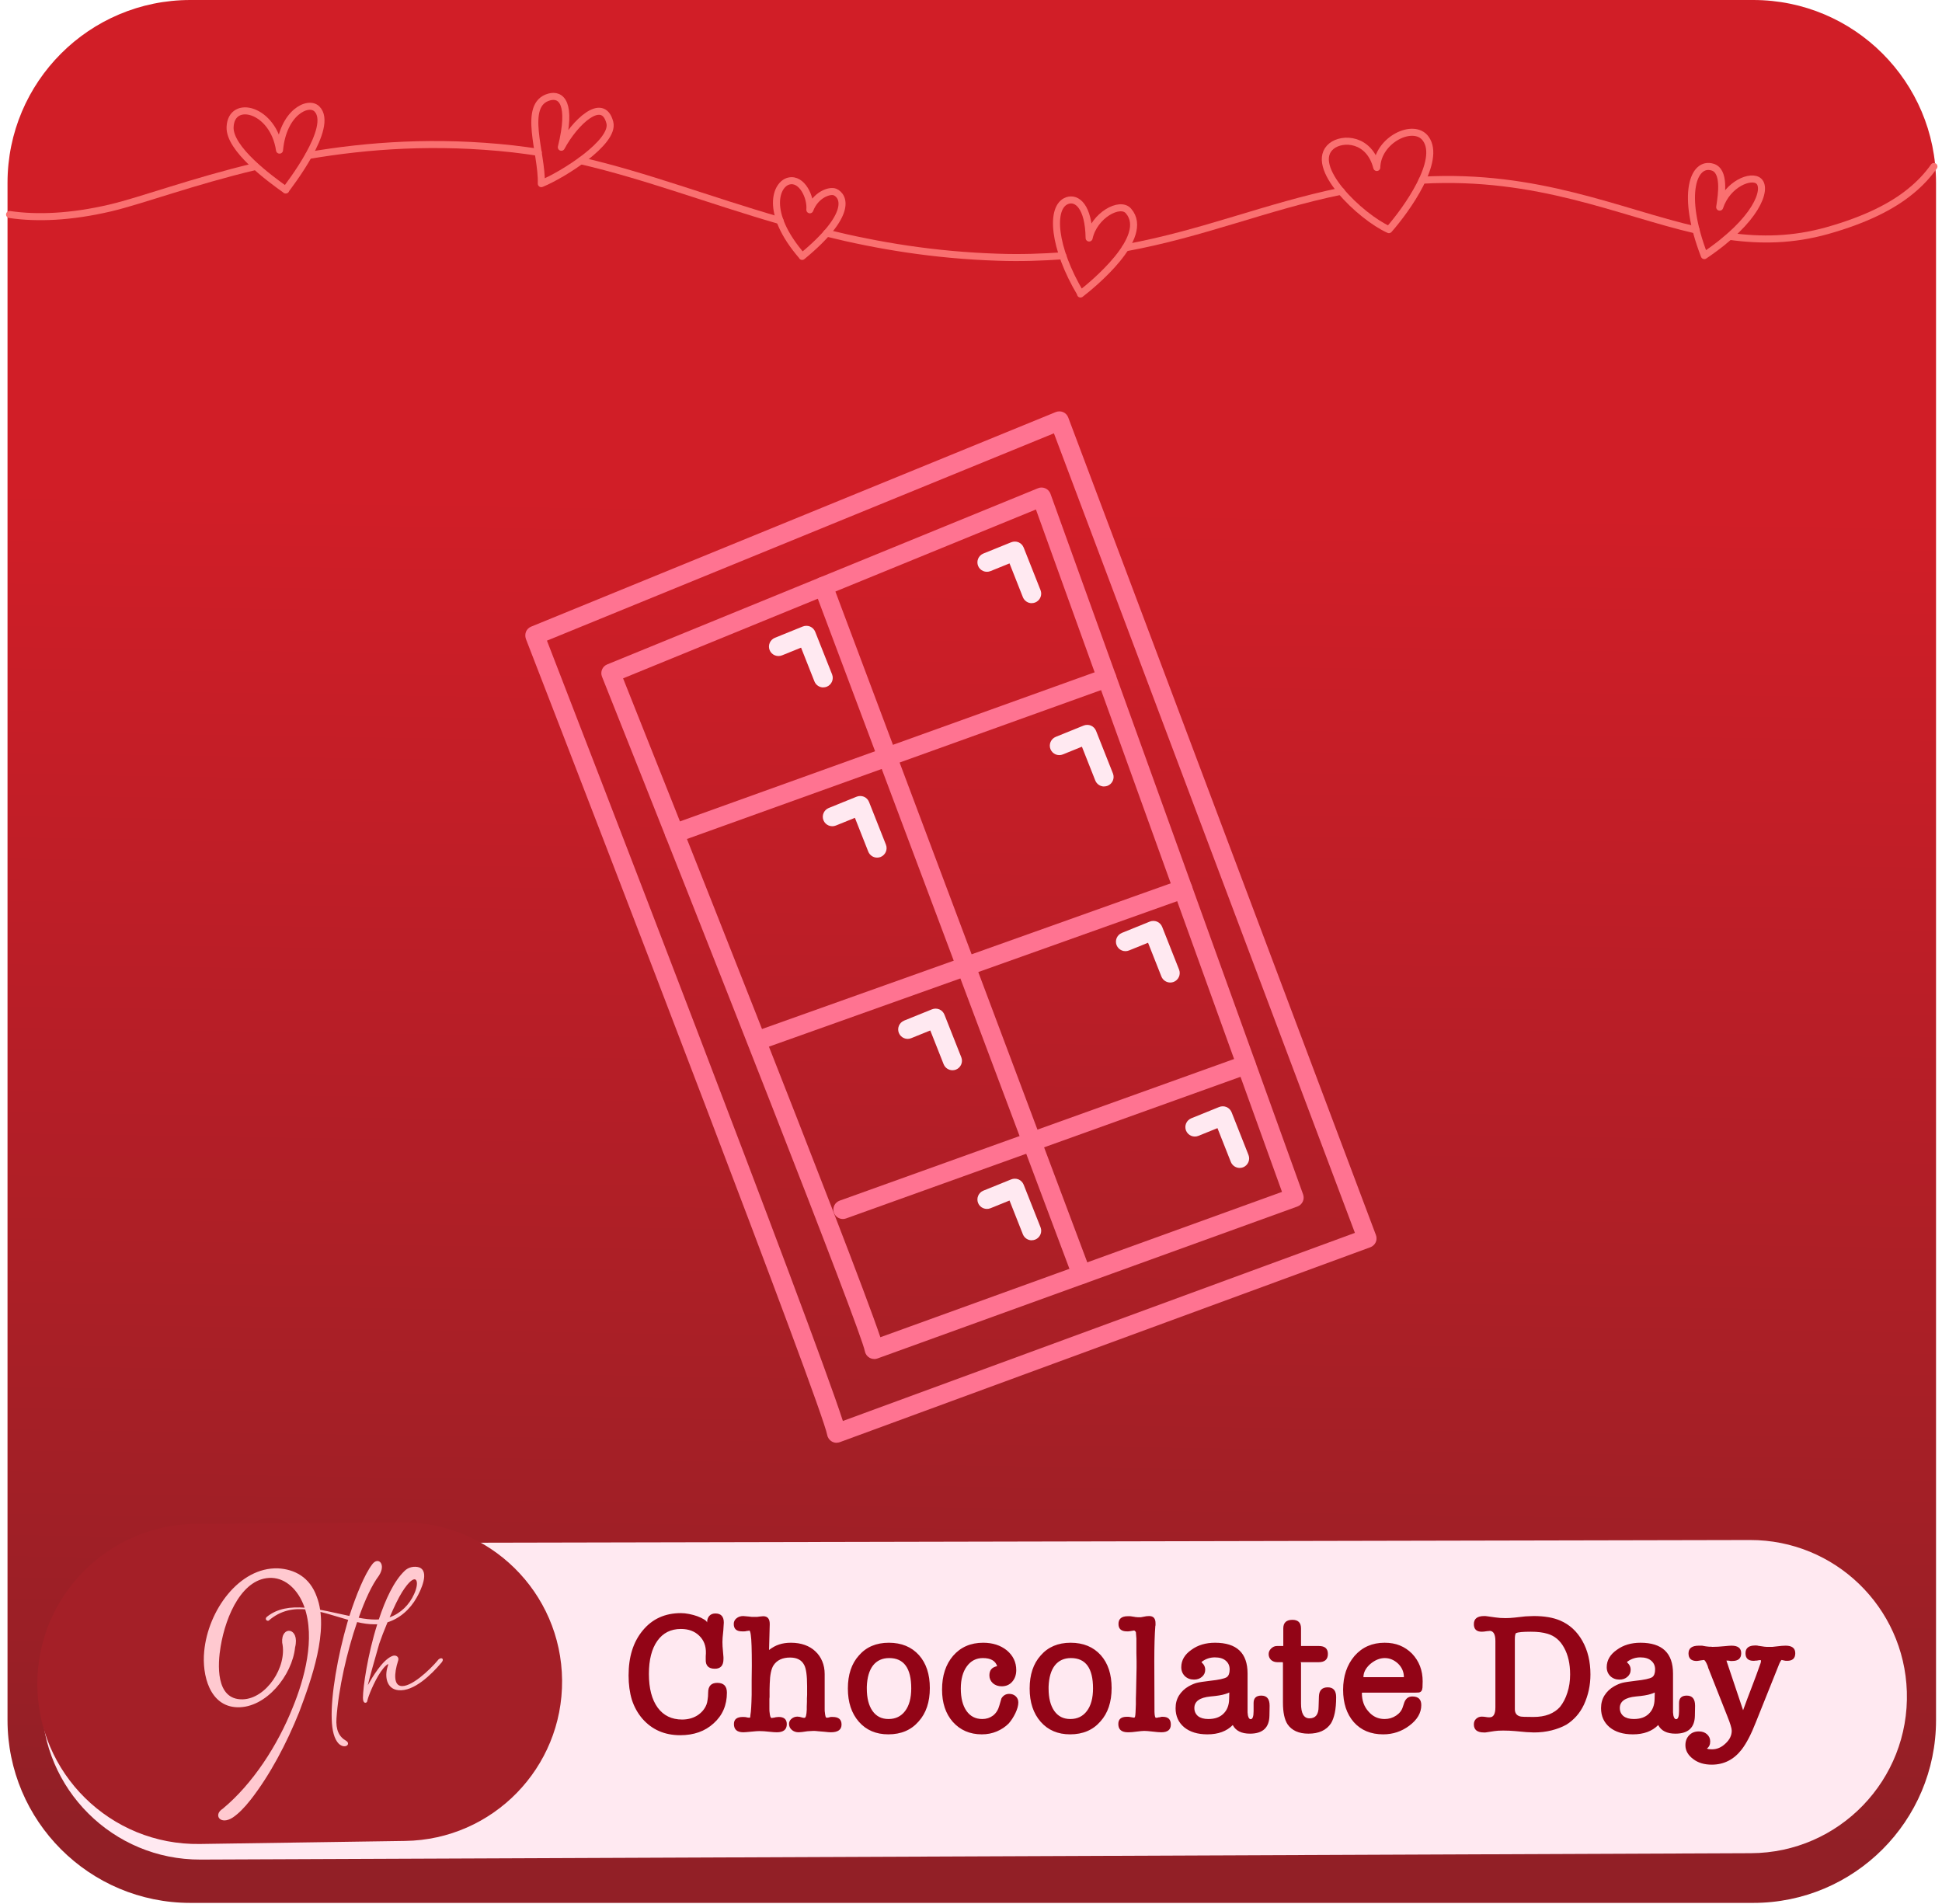 <svg width="203" height="199" viewBox="0 0 203 199" fill="none" xmlns="http://www.w3.org/2000/svg">
<path d="M183.268 0H19.895C9.342 0 0.786 8.555 0.786 19.108V179.798C0.786 190.351 9.342 198.906 19.895 198.906H183.268C193.822 198.906 202.377 190.351 202.377 179.798V19.108C202.377 8.555 193.822 0 183.268 0Z" fill="url(#paint0_linear_94_790)"/>
<g filter="url(#filter0_d_94_790)">
<path d="M20.968 192.436C11.812 192.474 4.369 185.062 4.369 175.905V175.905C4.369 166.789 11.749 159.393 20.865 159.374L182.931 159.033C191.781 159.015 199.043 166.034 199.325 174.88V174.88C199.619 184.093 192.25 191.731 183.033 191.769L20.968 192.436Z" fill="#FFE9F1"/>
</g>
<path d="M20.881 192.748C11.545 192.887 3.902 185.356 3.902 176.019V176.019C3.902 166.829 11.316 159.359 20.506 159.289L41.977 159.126C51.166 159.056 58.675 166.443 58.756 175.631V175.631C58.837 184.789 51.508 192.293 42.351 192.429L20.881 192.748Z" fill="#A41F27"/>
<path d="M71.179 168.616C71.443 168.616 71.725 168.646 72.025 168.706C72.337 168.766 72.625 168.844 72.889 168.94C73.153 169.036 73.381 169.144 73.573 169.264C73.765 169.372 73.879 169.48 73.915 169.588C73.915 169.312 73.987 169.09 74.131 168.922C74.287 168.742 74.503 168.652 74.779 168.652C75.367 168.652 75.661 168.97 75.661 169.606C75.661 169.714 75.643 170.002 75.607 170.47V170.452C75.583 170.74 75.559 170.986 75.535 171.19C75.523 171.382 75.517 171.532 75.517 171.64C75.517 171.928 75.535 172.24 75.571 172.576L75.625 173.224V173.422C75.625 174.094 75.325 174.43 74.725 174.43C74.065 174.43 73.747 174.106 73.771 173.458C73.771 173.35 73.771 173.242 73.771 173.134C73.783 173.026 73.789 172.924 73.789 172.828C73.813 172.06 73.579 171.442 73.087 170.974C72.607 170.506 71.971 170.272 71.179 170.272C70.123 170.272 69.301 170.686 68.713 171.514C68.125 172.342 67.831 173.494 67.831 174.97C67.831 176.482 68.137 177.658 68.749 178.498C69.361 179.326 70.213 179.74 71.305 179.74C71.893 179.74 72.415 179.602 72.871 179.326C73.327 179.038 73.651 178.66 73.843 178.192C73.903 178.036 73.945 177.856 73.969 177.652C74.005 177.448 74.023 177.208 74.023 176.932C74.023 176.248 74.341 175.906 74.977 175.906C75.649 175.906 75.985 176.248 75.985 176.932C75.985 178.24 75.523 179.308 74.599 180.136C73.699 180.964 72.535 181.378 71.107 181.378C69.475 181.378 68.155 180.802 67.147 179.65C66.655 179.074 66.289 178.414 66.049 177.67C65.821 176.914 65.707 176.068 65.707 175.132C65.707 174.16 65.827 173.29 66.067 172.522C66.307 171.742 66.679 171.046 67.183 170.434C68.179 169.222 69.511 168.616 71.179 168.616ZM80.462 169.786L80.39 172.468C80.75 172.192 81.104 172 81.452 171.892C81.812 171.772 82.22 171.712 82.676 171.712C83.216 171.712 83.702 171.79 84.134 171.946C84.566 172.102 84.932 172.324 85.232 172.612C85.544 172.9 85.784 173.248 85.952 173.656C86.12 174.052 86.204 174.496 86.204 174.988V177.832C86.204 178.18 86.204 178.45 86.204 178.642C86.204 178.834 86.21 178.942 86.222 178.966C86.258 179.35 86.312 179.542 86.384 179.542C86.42 179.542 86.462 179.542 86.51 179.542C86.558 179.542 86.618 179.53 86.69 179.506C86.762 179.482 86.822 179.47 86.87 179.47C86.918 179.47 86.978 179.47 87.05 179.47C87.662 179.47 87.968 179.734 87.968 180.262C87.968 180.802 87.596 181.072 86.852 181.072C86.696 181.072 86.474 181.054 86.186 181.018C85.946 180.994 85.73 180.976 85.538 180.964C85.346 180.94 85.184 180.928 85.052 180.928C84.932 180.928 84.812 180.934 84.692 180.946C84.584 180.946 84.488 180.952 84.404 180.964C83.948 181.036 83.642 181.072 83.486 181.072C83.198 181.072 82.958 180.988 82.766 180.82C82.574 180.652 82.478 180.442 82.478 180.19C82.478 179.986 82.562 179.812 82.73 179.668C82.91 179.512 83.12 179.434 83.36 179.434C83.504 179.434 83.684 179.47 83.9 179.542C83.924 179.542 83.954 179.548 83.99 179.56C84.026 179.56 84.062 179.56 84.098 179.56C84.23 179.56 84.308 179.272 84.332 178.696C84.332 178.636 84.332 178.534 84.332 178.39C84.332 178.246 84.338 178.078 84.35 177.886C84.35 177.79 84.35 177.67 84.35 177.526C84.362 177.382 84.368 177.262 84.368 177.166V176.248C84.368 175.144 84.266 174.406 84.062 174.034C83.798 173.518 83.306 173.26 82.586 173.26C81.794 173.26 81.218 173.53 80.858 174.07C80.618 174.442 80.486 175.078 80.462 175.978C80.462 176.182 80.456 176.386 80.444 176.59C80.444 176.794 80.444 176.998 80.444 177.202C80.444 177.238 80.444 177.298 80.444 177.382C80.444 177.454 80.438 177.52 80.426 177.58V177.868C80.426 178.18 80.426 178.432 80.426 178.624C80.426 178.804 80.432 178.918 80.444 178.966C80.48 179.374 80.552 179.578 80.66 179.578C80.684 179.578 80.726 179.572 80.786 179.56C80.846 179.548 80.918 179.536 81.002 179.524C81.062 179.5 81.128 179.488 81.2 179.488C81.284 179.476 81.35 179.47 81.398 179.47C81.962 179.47 82.244 179.722 82.244 180.226C82.244 180.79 81.896 181.072 81.2 181.072C81.02 181.072 80.768 181.054 80.444 181.018C80.24 180.994 80.048 180.976 79.868 180.964C79.688 180.952 79.526 180.946 79.382 180.946C79.202 180.946 78.944 180.964 78.608 181C78.368 181.024 78.17 181.042 78.014 181.054C77.87 181.066 77.768 181.072 77.708 181.072C77.048 181.072 76.718 180.784 76.718 180.208C76.718 179.716 77.03 179.47 77.654 179.47C77.822 179.47 77.954 179.482 78.05 179.506H78.032C78.128 179.53 78.206 179.542 78.266 179.542C78.326 179.542 78.368 179.542 78.392 179.542C78.416 179.542 78.434 179.44 78.446 179.236C78.506 178.924 78.548 178.228 78.572 177.148C78.572 176.644 78.572 176.134 78.572 175.618C78.584 175.102 78.59 174.592 78.59 174.088C78.59 172.42 78.554 171.358 78.482 170.902C78.446 170.614 78.392 170.458 78.32 170.434C78.308 170.446 78.266 170.458 78.194 170.47C78.134 170.47 78.08 170.476 78.032 170.488C77.96 170.512 77.882 170.524 77.798 170.524C77.714 170.524 77.636 170.524 77.564 170.524C76.988 170.524 76.7 170.266 76.7 169.75C76.7 169.51 76.796 169.312 76.988 169.156C77.18 169 77.414 168.922 77.69 168.922C77.774 168.922 77.978 168.94 78.302 168.976H78.284C78.392 168.988 78.5 169 78.608 169.012C78.716 169.012 78.836 169.012 78.968 169.012C78.992 169.012 79.046 169.012 79.13 169.012C79.226 169 79.316 168.988 79.4 168.976C79.46 168.964 79.52 168.958 79.58 168.958C79.652 168.946 79.718 168.94 79.778 168.94C80.234 168.94 80.462 169.21 80.462 169.75V169.786ZM92.859 181.288C91.575 181.288 90.549 180.85 89.781 179.974C89.013 179.098 88.629 177.94 88.629 176.5C88.629 175.048 89.013 173.896 89.781 173.044C90.549 172.156 91.593 171.712 92.913 171.712C94.233 171.712 95.283 172.144 96.063 173.008C96.819 173.86 97.197 175.006 97.197 176.446C97.197 177.91 96.807 179.074 96.027 179.938C95.247 180.838 94.191 181.288 92.859 181.288ZM92.949 173.314C92.229 173.314 91.665 173.572 91.257 174.088C90.861 174.604 90.645 175.342 90.609 176.302V176.5C90.609 177.496 90.807 178.276 91.203 178.84C91.599 179.404 92.157 179.686 92.877 179.686C93.609 179.686 94.185 179.41 94.605 178.858C95.037 178.294 95.253 177.502 95.253 176.482C95.253 174.37 94.485 173.314 92.949 173.314ZM103.423 175.132C103.423 174.868 103.483 174.658 103.603 174.502C103.735 174.334 103.945 174.22 104.233 174.16C104.053 173.596 103.555 173.314 102.739 173.314C102.043 173.314 101.485 173.602 101.065 174.178C100.645 174.754 100.435 175.528 100.435 176.5C100.435 177.496 100.633 178.276 101.029 178.84C101.425 179.404 101.977 179.686 102.685 179.686C103.105 179.686 103.477 179.566 103.801 179.326C104.125 179.074 104.347 178.72 104.467 178.264L104.683 177.526C104.875 177.214 105.145 177.058 105.493 177.058C105.769 177.058 105.997 177.142 106.177 177.31C106.357 177.478 106.447 177.694 106.447 177.958C106.447 178.27 106.345 178.642 106.141 179.074C105.937 179.494 105.703 179.854 105.439 180.154C105.091 180.502 104.677 180.778 104.197 180.982C103.717 181.186 103.195 181.288 102.631 181.288C101.383 181.288 100.369 180.85 99.59 179.974C98.846 179.122 98.474 178 98.474 176.608C98.474 175.156 98.858 173.98 99.626 173.08C100.417 172.168 101.467 171.712 102.775 171.712C103.759 171.712 104.581 171.976 105.241 172.504C105.901 173.056 106.231 173.746 106.231 174.574C106.231 175.066 106.087 175.474 105.799 175.798C105.523 176.11 105.157 176.266 104.701 176.266C104.341 176.266 104.035 176.158 103.783 175.942C103.543 175.714 103.423 175.444 103.423 175.132ZM111.861 181.288C110.577 181.288 109.551 180.85 108.783 179.974C108.015 179.098 107.631 177.94 107.631 176.5C107.631 175.048 108.015 173.896 108.783 173.044C109.551 172.156 110.595 171.712 111.915 171.712C113.235 171.712 114.285 172.144 115.065 173.008C115.821 173.86 116.199 175.006 116.199 176.446C116.199 177.91 115.809 179.074 115.029 179.938C114.249 180.838 113.193 181.288 111.861 181.288ZM111.951 173.314C111.231 173.314 110.667 173.572 110.259 174.088C109.863 174.604 109.647 175.342 109.611 176.302V176.5C109.611 177.496 109.809 178.276 110.205 178.84C110.601 179.404 111.159 179.686 111.879 179.686C112.611 179.686 113.187 179.41 113.607 178.858C114.039 178.294 114.255 177.502 114.255 176.482C114.255 174.37 113.487 173.314 111.951 173.314ZM120.679 178.93C120.691 179.35 120.745 179.56 120.841 179.56C120.865 179.56 120.895 179.554 120.931 179.542C120.955 179.542 120.979 179.542 121.003 179.542C121.039 179.53 121.081 179.518 121.129 179.506C121.153 179.506 121.177 179.506 121.201 179.506C121.225 179.494 121.249 179.488 121.273 179.488C121.297 179.488 121.309 179.488 121.309 179.488C121.309 179.476 121.321 179.47 121.345 179.47C121.369 179.458 121.399 179.452 121.435 179.452C121.483 179.452 121.519 179.452 121.543 179.452C122.107 179.452 122.389 179.722 122.389 180.262C122.389 180.802 122.059 181.072 121.399 181.072C121.303 181.072 121.177 181.066 121.021 181.054C120.877 181.042 120.703 181.024 120.499 181C120.307 180.976 120.133 180.958 119.977 180.946C119.833 180.934 119.713 180.928 119.617 180.928C119.533 180.928 119.425 180.934 119.293 180.946C119.161 180.958 119.005 180.976 118.825 181C118.657 181.024 118.501 181.042 118.357 181.054C118.213 181.066 118.093 181.072 117.997 181.072H117.907C117.235 181.072 116.899 180.784 116.899 180.208C116.899 179.704 117.193 179.452 117.781 179.452H117.961C118.009 179.464 118.057 179.47 118.105 179.47C118.249 179.494 118.351 179.512 118.411 179.524C118.471 179.536 118.513 179.542 118.537 179.542C118.585 179.542 118.621 179.512 118.645 179.452C118.669 179.368 118.687 179.218 118.699 179.002C118.711 178.786 118.723 178.498 118.735 178.138C118.735 177.934 118.735 177.736 118.735 177.544C118.747 177.34 118.753 177.142 118.753 176.95L118.807 174.304C118.807 174.112 118.807 173.884 118.807 173.62C118.807 173.356 118.801 173.08 118.789 172.792C118.789 172.504 118.789 172.228 118.789 171.964C118.789 171.7 118.789 171.472 118.789 171.28L118.735 170.596C118.711 170.56 118.681 170.524 118.645 170.488C118.609 170.452 118.573 170.434 118.537 170.434C118.525 170.434 118.381 170.458 118.105 170.506C118.045 170.518 117.991 170.524 117.943 170.524C117.907 170.524 117.859 170.524 117.799 170.524C117.211 170.524 116.917 170.266 116.917 169.75C116.917 169.21 117.241 168.94 117.889 168.94C117.949 168.94 118.015 168.94 118.087 168.94C118.171 168.94 118.231 168.946 118.267 168.958L118.627 169.012C118.651 169.012 118.675 169.018 118.699 169.03C118.723 169.03 118.747 169.03 118.771 169.03C118.831 169.042 118.885 169.048 118.933 169.048C118.993 169.048 119.047 169.048 119.095 169.048C119.119 169.048 119.173 169.048 119.257 169.048C119.353 169.036 119.449 169.018 119.545 168.994C119.653 168.97 119.749 168.952 119.833 168.94C119.929 168.928 120.025 168.922 120.121 168.922C120.565 168.922 120.787 169.168 120.787 169.66C120.787 169.732 120.787 169.786 120.787 169.822C120.799 169.858 120.793 169.9 120.769 169.948C120.697 170.836 120.661 172.066 120.661 173.638L120.679 178.93ZM130.662 181.216C129.774 181.216 129.174 180.916 128.862 180.316C128.226 180.964 127.344 181.288 126.216 181.288C125.196 181.288 124.386 181.042 123.786 180.55C123.186 180.046 122.886 179.38 122.886 178.552C122.886 178.048 123.006 177.604 123.246 177.22C123.498 176.824 123.834 176.506 124.254 176.266C124.578 176.086 124.86 175.966 125.1 175.906C125.328 175.846 125.79 175.774 126.486 175.69C127.398 175.594 127.98 175.468 128.232 175.312C128.436 175.168 128.538 174.898 128.538 174.502C128.538 174.118 128.4 173.812 128.124 173.584C127.86 173.356 127.482 173.242 126.99 173.242C126.522 173.242 126.096 173.374 125.712 173.638V173.62C125.628 173.704 125.586 173.752 125.586 173.764H125.604C125.856 173.98 125.982 174.238 125.982 174.538C125.982 174.838 125.868 175.084 125.64 175.276C125.424 175.468 125.148 175.564 124.812 175.564C124.428 175.564 124.11 175.444 123.858 175.204C123.606 174.952 123.48 174.64 123.48 174.268C123.48 173.548 123.834 172.942 124.542 172.45C125.214 171.958 126.036 171.712 127.008 171.712C129.276 171.712 130.41 172.786 130.41 174.934V178.372C130.41 178.612 130.41 178.816 130.41 178.984C130.422 179.14 130.434 179.248 130.446 179.308C130.506 179.572 130.602 179.704 130.734 179.704C130.938 179.704 131.04 179.422 131.04 178.858V178.012C131.04 177.496 131.31 177.238 131.85 177.238C132.426 177.238 132.714 177.586 132.714 178.282V178.372L132.696 179.344C132.672 180.592 131.994 181.216 130.662 181.216ZM128.502 176.914C128.43 176.938 128.358 176.968 128.286 177.004C128.226 177.028 128.154 177.052 128.07 177.076C127.746 177.184 127.236 177.268 126.54 177.328C125.412 177.436 124.848 177.838 124.848 178.534C124.848 178.882 124.974 179.164 125.226 179.38C125.49 179.584 125.85 179.686 126.306 179.686C126.99 179.686 127.518 179.5 127.89 179.128C128.274 178.756 128.472 178.246 128.484 177.598L128.502 176.914ZM137.87 177.31C137.894 176.686 138.2 176.374 138.788 176.374C139.376 176.374 139.67 176.716 139.67 177.4C139.67 178.048 139.622 178.6 139.526 179.056C139.43 179.5 139.298 179.86 139.13 180.136C138.65 180.856 137.864 181.216 136.772 181.216C136.268 181.216 135.83 181.132 135.458 180.964C135.098 180.796 134.81 180.556 134.594 180.244C134.27 179.752 134.108 178.99 134.108 177.958V173.872C134.108 173.788 134.096 173.746 134.072 173.746H133.532C133.268 173.746 133.046 173.668 132.866 173.512C132.698 173.344 132.614 173.14 132.614 172.9C132.614 172.684 132.698 172.492 132.866 172.324C133.046 172.144 133.25 172.054 133.478 172.054H134.144V170.218C134.144 169.618 134.462 169.318 135.098 169.318C135.698 169.318 135.998 169.618 135.998 170.218V172.036C135.998 172.048 136.004 172.054 136.016 172.054H137.87C138.494 172.054 138.806 172.33 138.806 172.882C138.806 173.458 138.482 173.746 137.834 173.746H135.944C135.98 173.77 135.998 173.812 135.998 173.872V178.066C135.998 179.098 136.292 179.614 136.88 179.614C137.516 179.614 137.834 179.212 137.834 178.408L137.87 177.31ZM148.713 175.744C148.713 176.02 148.707 176.236 148.695 176.392C148.683 176.548 148.647 176.668 148.587 176.752C148.527 176.836 148.437 176.89 148.317 176.914C148.209 176.926 148.053 176.932 147.849 176.932H142.431C142.383 176.932 142.359 176.938 142.359 176.95C142.359 177.754 142.593 178.408 143.061 178.912C143.505 179.428 144.063 179.686 144.735 179.686C145.179 179.686 145.581 179.566 145.941 179.326C146.301 179.086 146.535 178.78 146.643 178.408L146.805 177.922C146.877 177.742 146.979 177.598 147.111 177.49C147.255 177.382 147.429 177.328 147.633 177.328C148.257 177.328 148.569 177.628 148.569 178.228C148.569 179.044 148.149 179.764 147.309 180.388C146.505 180.988 145.599 181.288 144.591 181.288C143.295 181.288 142.269 180.862 141.513 180.01C140.769 179.158 140.397 178.03 140.397 176.626C140.397 175.21 140.793 174.034 141.585 173.098C142.389 172.174 143.439 171.712 144.735 171.712C145.335 171.712 145.869 171.808 146.337 172C146.805 172.192 147.225 172.474 147.597 172.846C148.341 173.626 148.713 174.592 148.713 175.744ZM146.751 175.312C146.751 174.772 146.553 174.304 146.157 173.908C145.737 173.512 145.269 173.314 144.753 173.314C144.225 173.314 143.709 173.53 143.205 173.962C142.749 174.382 142.521 174.832 142.521 175.312H146.751ZM156.315 171.532C156.315 170.848 156.123 170.494 155.739 170.47C155.715 170.482 155.667 170.488 155.595 170.488C155.535 170.488 155.469 170.494 155.397 170.506H155.415C155.199 170.542 155.025 170.56 154.893 170.56C154.341 170.56 154.065 170.296 154.065 169.768C154.065 169.204 154.425 168.922 155.145 168.922C155.169 168.922 155.205 168.922 155.253 168.922C155.313 168.922 155.367 168.928 155.415 168.94L156.315 169.066C156.483 169.09 156.651 169.108 156.819 169.12C156.999 169.132 157.185 169.138 157.377 169.138C157.677 169.138 157.989 169.12 158.313 169.084L159.447 168.958C159.555 168.946 159.681 168.94 159.825 168.94C159.981 168.928 160.149 168.922 160.329 168.922C161.433 168.922 162.351 169.078 163.083 169.39C164.067 169.81 164.841 170.518 165.405 171.514C165.969 172.51 166.251 173.68 166.251 175.024C166.251 176.152 166.023 177.208 165.567 178.192C165.351 178.648 165.087 179.05 164.775 179.398C164.463 179.746 164.115 180.04 163.731 180.28C163.275 180.532 162.759 180.73 162.183 180.874C161.607 181.018 160.995 181.09 160.347 181.09C160.215 181.09 160.083 181.084 159.951 181.072C159.819 181.072 159.687 181.066 159.555 181.054L158.367 180.946C157.971 180.91 157.557 180.892 157.125 180.892C156.753 180.892 156.453 180.91 156.225 180.946L155.397 181.072C155.349 181.072 155.307 181.078 155.271 181.09H155.109C154.413 181.09 154.065 180.808 154.065 180.244C154.065 180.004 154.143 179.812 154.299 179.668C154.467 179.512 154.665 179.434 154.893 179.434C155.037 179.434 155.211 179.452 155.415 179.488C155.463 179.488 155.511 179.494 155.559 179.506C155.607 179.506 155.661 179.506 155.721 179.506C156.117 179.506 156.315 179.158 156.315 178.462V171.532ZM158.349 178.66C158.349 179.068 158.535 179.32 158.907 179.416C159.027 179.452 159.489 179.47 160.293 179.47C160.917 179.47 161.463 179.38 161.931 179.2C162.399 179.008 162.777 178.75 163.065 178.426C163.401 178.006 163.659 177.508 163.839 176.932C164.031 176.356 164.127 175.72 164.127 175.024C164.127 173.92 163.917 172.99 163.497 172.234C163.089 171.478 162.513 170.992 161.769 170.776C161.301 170.632 160.719 170.56 160.023 170.56C159.195 170.56 158.685 170.608 158.493 170.704V170.686C158.397 170.746 158.349 170.968 158.349 171.352V178.66ZM175.135 181.216C174.247 181.216 173.647 180.916 173.335 180.316C172.699 180.964 171.817 181.288 170.689 181.288C169.669 181.288 168.859 181.042 168.259 180.55C167.659 180.046 167.359 179.38 167.359 178.552C167.359 178.048 167.479 177.604 167.719 177.22C167.971 176.824 168.307 176.506 168.727 176.266C169.051 176.086 169.333 175.966 169.573 175.906C169.801 175.846 170.263 175.774 170.959 175.69C171.871 175.594 172.453 175.468 172.705 175.312C172.909 175.168 173.011 174.898 173.011 174.502C173.011 174.118 172.873 173.812 172.597 173.584C172.333 173.356 171.955 173.242 171.463 173.242C170.995 173.242 170.569 173.374 170.185 173.638V173.62C170.101 173.704 170.059 173.752 170.059 173.764H170.077C170.329 173.98 170.455 174.238 170.455 174.538C170.455 174.838 170.341 175.084 170.113 175.276C169.897 175.468 169.621 175.564 169.285 175.564C168.901 175.564 168.583 175.444 168.331 175.204C168.079 174.952 167.953 174.64 167.953 174.268C167.953 173.548 168.307 172.942 169.015 172.45C169.687 171.958 170.509 171.712 171.481 171.712C173.749 171.712 174.883 172.786 174.883 174.934V178.372C174.883 178.612 174.883 178.816 174.883 178.984C174.895 179.14 174.907 179.248 174.919 179.308C174.979 179.572 175.075 179.704 175.207 179.704C175.411 179.704 175.513 179.422 175.513 178.858V178.012C175.513 177.496 175.783 177.238 176.323 177.238C176.899 177.238 177.187 177.586 177.187 178.282V178.372L177.169 179.344C177.145 180.592 176.467 181.216 175.135 181.216ZM172.975 176.914C172.903 176.938 172.831 176.968 172.759 177.004C172.699 177.028 172.627 177.052 172.543 177.076C172.219 177.184 171.709 177.268 171.013 177.328C169.885 177.436 169.321 177.838 169.321 178.534C169.321 178.882 169.447 179.164 169.699 179.38C169.963 179.584 170.323 179.686 170.779 179.686C171.463 179.686 171.991 179.5 172.363 179.128C172.747 178.756 172.945 178.246 172.957 177.598L172.975 176.914ZM182.208 178.768C182.508 177.94 182.814 177.124 183.126 176.32C183.438 175.516 183.738 174.7 184.026 173.872V173.89C184.062 173.77 184.08 173.668 184.08 173.584C184.08 173.548 184.05 173.53 183.99 173.53C183.906 173.53 183.816 173.542 183.72 173.566C183.672 173.566 183.618 173.572 183.558 173.584C183.51 173.584 183.474 173.584 183.45 173.584C183.426 173.584 183.402 173.59 183.378 173.602C183.354 173.602 183.33 173.602 183.306 173.602C182.742 173.602 182.46 173.338 182.46 172.81C182.46 172.27 182.796 172 183.468 172C183.492 172 183.534 172 183.594 172C183.654 172 183.708 172.006 183.756 172.018C183.768 172.018 183.774 172.024 183.774 172.036C183.786 172.036 183.804 172.036 183.828 172.036L184.44 172.126C184.524 172.138 184.602 172.144 184.674 172.144C184.758 172.144 184.848 172.144 184.944 172.144C185.028 172.144 185.136 172.144 185.268 172.144C185.4 172.132 185.562 172.114 185.754 172.09C185.946 172.066 186.114 172.048 186.258 172.036C186.414 172.024 186.546 172.018 186.654 172.018C187.326 172.018 187.662 172.282 187.662 172.81C187.662 173.338 187.38 173.602 186.816 173.602C186.648 173.602 186.54 173.59 186.492 173.566C186.456 173.554 186.42 173.548 186.384 173.548C186.36 173.548 186.336 173.542 186.312 173.53C186.288 173.53 186.27 173.524 186.258 173.512C186.174 173.512 186.042 173.752 185.862 174.232L183.54 180.028C183.048 181.288 182.55 182.242 182.046 182.89C181.23 183.934 180.192 184.456 178.932 184.456C178.152 184.456 177.51 184.264 177.006 183.88C176.454 183.472 176.178 182.986 176.178 182.422C176.178 182.002 176.31 181.654 176.574 181.378C176.826 181.114 177.162 180.982 177.582 180.982C177.93 180.982 178.212 181.078 178.428 181.27C178.656 181.474 178.77 181.726 178.77 182.026C178.77 182.362 178.656 182.608 178.428 182.764C178.5 182.812 178.572 182.836 178.644 182.836C178.728 182.848 178.83 182.854 178.95 182.854C179.478 182.854 179.952 182.65 180.372 182.242C180.804 181.846 181.02 181.402 181.02 180.91C181.02 180.658 180.87 180.16 180.57 179.416L178.698 174.682C178.686 174.634 178.668 174.586 178.644 174.538C178.62 174.49 178.596 174.436 178.572 174.376C178.548 174.304 178.524 174.22 178.5 174.124C178.332 173.716 178.2 173.512 178.104 173.512C178.08 173.512 178.044 173.518 177.996 173.53C177.96 173.53 177.912 173.536 177.852 173.548C177.756 173.56 177.642 173.578 177.51 173.602C177.39 173.614 177.342 173.62 177.366 173.62C176.79 173.62 176.502 173.356 176.502 172.828C176.502 172.288 176.862 172.018 177.582 172.018C177.666 172.018 177.75 172.018 177.834 172.018C177.918 172.018 177.978 172.024 178.014 172.036C178.122 172.048 178.224 172.066 178.32 172.09C178.428 172.102 178.536 172.114 178.644 172.126H178.842C178.902 172.138 178.95 172.144 178.986 172.144C179.19 172.144 179.394 172.138 179.598 172.126C179.814 172.114 180.036 172.096 180.264 172.072C180.624 172.036 180.87 172.018 181.002 172.018C181.674 172.018 182.01 172.282 182.01 172.81C182.01 173.35 181.698 173.62 181.074 173.62C181.026 173.62 180.966 173.62 180.894 173.62C180.834 173.608 180.774 173.596 180.714 173.584C180.678 173.584 180.636 173.584 180.588 173.584C180.552 173.572 180.516 173.566 180.48 173.566C180.48 173.638 180.498 173.71 180.534 173.782L182.208 178.768Z" fill="#920416"/>
<g filter="url(#filter1_d_94_790)">
<path d="M1 21.451C3.9 21.878 7.409 21.729 11.527 20.767C14.938 19.955 20.08 18.011 26.708 16.43" stroke="#FA7070" stroke-width="0.735" stroke-linecap="round" stroke-linejoin="round"/>
<path d="M32.264 15.277C38.429 14.23 45.569 13.696 53.635 14.593C54.512 14.7 55.389 14.807 56.266 14.956" stroke="#FA7070" stroke-width="0.735" stroke-linecap="round" stroke-linejoin="round"/>
<path d="M60.726 15.832C67.549 17.413 74.152 19.955 81.536 22.092" stroke="#FA7070" stroke-width="0.735" stroke-linecap="round" stroke-linejoin="round"/>
<path d="M86.409 23.395C91.795 24.719 97.667 25.702 104.32 25.916C106.732 26.001 108.974 25.916 111.094 25.766" stroke="#FA7070" stroke-width="0.735" stroke-linecap="round" stroke-linejoin="round"/>
<path d="M117.649 24.933C125.812 23.438 132.318 20.639 140.189 19.015" stroke="#FA7070" stroke-width="0.735" stroke-linecap="round" stroke-linejoin="round"/>
<path d="M148.669 17.862C160.755 17.2 169.162 21.195 177.301 23.075" stroke="#FA7070" stroke-width="0.735" stroke-linecap="round" stroke-linejoin="round"/>
<path d="M180.81 23.737C184.1 24.185 187.414 24.143 190.996 23.139C195.016 22.006 197.794 20.596 199.719 19.015C200.719 18.204 201.523 17.328 202.156 16.43" stroke="#FA7070" stroke-width="0.735" stroke-linecap="round" stroke-linejoin="round"/>
<path d="M178.154 25.745C175.668 19.293 177.033 15.896 179.007 16.495C180.323 16.879 179.982 19.272 179.762 20.682C180.566 18.246 183.076 17.242 183.856 17.969C184.733 18.78 183.685 22.028 178.154 25.745Z" stroke="#FA7070" stroke-width="0.735" stroke-linecap="round" stroke-linejoin="round"/>
<path d="M145.184 23.032C142.212 21.707 136.631 16.366 139.19 14.294C140.335 13.376 143.137 13.482 143.917 16.537C143.99 13.632 147.792 11.795 149.035 13.525C150.692 15.79 147.061 20.895 145.184 23.032Z" stroke="#FA7070" stroke-width="0.735" stroke-linecap="round" stroke-linejoin="round"/>
<path d="M112.97 29.74C110.095 24.933 109.729 20.66 111.557 19.998C112.58 19.635 113.799 20.618 113.847 23.908C114.359 21.536 117.088 20.041 117.966 21.088C120.329 23.822 114.115 28.864 112.946 29.761L112.97 29.74Z" stroke="#FA7070" stroke-width="0.735" stroke-linecap="round" stroke-linejoin="round"/>
<path d="M83.851 25.809C79.854 21.194 81.146 18.225 82.486 17.947C83.826 17.648 84.777 19.635 84.655 20.959C85.24 19.4 86.726 18.866 87.287 19.101C88.237 19.528 89.163 21.451 83.851 25.83V25.809Z" stroke="#FA7070" stroke-width="0.735" stroke-linecap="round" stroke-linejoin="round"/>
<path d="M56.583 18.204C56.68 15.042 54.536 9.957 57.411 9.167C58.654 8.825 59.824 9.786 58.678 14.422C60.068 11.816 63.016 9.017 63.747 11.837C64.283 13.888 58.8 17.328 56.583 18.225V18.204Z" stroke="#FA7070" stroke-width="0.735" stroke-linecap="round" stroke-linejoin="round"/>
<path d="M29.852 18.887C30.12 18.503 35.018 12.265 33.117 10.406C32.215 9.53 29.584 10.769 29.218 14.721C28.584 10.406 24.174 9.316 24.052 12.307C23.955 14.572 28.122 17.648 29.876 18.887H29.852Z" stroke="#FA7070" stroke-width="0.735" stroke-linecap="round" stroke-linejoin="round"/>
</g>
<path d="M30.845 172.203C30.55 175.099 27.82 178.549 24.794 178.457C21.916 178.365 21.105 175.099 21.344 172.627C21.732 168.347 25.016 163.791 29.074 163.938C30.753 164.03 32.377 164.824 33.114 166.908C34.443 170.377 32.524 175.634 31.27 178.974C29.941 182.276 28.226 185.523 26.215 188.106C25.532 188.973 24.923 189.581 24.351 189.969C23.042 190.836 22.248 189.711 23.281 189.065C26.418 186.464 29.019 182.442 30.587 178.512C31.823 175.505 32.985 171.281 31.805 167.941C31.159 166.17 29.886 164.99 28.41 164.934C25.403 164.842 23.613 168.772 23.06 172.129C22.765 173.882 22.488 177.701 25.366 177.627C27.82 177.572 30.052 174.232 29.498 171.705C29.351 169.879 31.38 170.081 30.845 172.203ZM39.599 164.716C38.891 165.657 38.16 167.207 37.496 169.099C38.116 169.221 38.692 169.287 39.256 169.287C39.378 169.287 39.478 169.287 39.599 169.276C40.286 167.195 41.182 165.258 42.3 164.196C42.699 163.797 43.319 163.687 43.795 163.83C44.957 164.229 43.972 166.266 43.573 166.963C42.854 168.258 41.747 169.188 40.507 169.575C40.153 170.417 39.854 171.202 39.644 171.811C39.245 173.184 38.537 175.708 38.448 176.15C38.924 175.298 39.954 173.571 40.939 173.128C41.348 172.918 41.747 173.173 41.625 173.56C41.138 175.077 41.227 176.073 41.846 176.217C42.898 176.482 44.979 174.501 45.754 173.56C46.053 173.14 46.562 173.35 46.108 173.837C45.123 174.999 43.263 176.848 41.636 176.671C40.419 176.549 40.175 175.254 40.529 174.18C40.584 174.003 40.651 173.815 40.352 174.091C39.621 174.733 38.847 176.449 38.548 177.279C38.492 177.445 38.437 177.611 38.393 177.789C38.393 178.021 37.939 178.187 37.939 177.479C37.939 176.372 38.426 172.973 39.433 169.786H39.146C38.537 169.786 37.95 169.697 37.33 169.553C36.268 172.652 35.382 176.505 35.172 179.626C35.094 180.81 35.426 181.53 36.179 181.962C36.721 182.294 36.079 182.88 35.415 182.271C34.939 181.796 34.707 180.877 34.674 179.681C34.585 177.202 35.294 173.106 36.323 169.564C36.356 169.487 36.367 169.398 36.4 169.321C33.567 168.524 30.589 167.207 28.076 169.409C27.822 169.465 27.678 169.188 27.888 169.011C30.08 167.218 33.478 168.28 36.522 168.911C37.231 166.719 38.116 164.55 38.913 163.509C39.544 162.668 40.396 163.509 39.599 164.716ZM43.285 166.631C43.95 165.203 43.485 164.118 42.035 166.41C41.669 166.985 41.182 167.992 40.728 169.055C41.913 168.623 42.787 167.738 43.285 166.631Z" fill="#FFC9D0"/>
<g clip-path="url(#clip0_94_790)" filter="url(#filter2_d_94_790)">
<g filter="url(#filter3_d_94_790)">
<path d="M87.445 144.812C87.272 144.812 87.107 144.765 86.955 144.68C86.703 144.535 86.524 144.284 86.471 144.001C85.902 140.943 63.543 82.881 54.968 60.774C54.776 60.273 55.021 59.706 55.518 59.502L110.36 37.072C110.612 36.974 110.89 36.974 111.135 37.079C111.38 37.184 111.572 37.389 111.664 37.639L143.829 123.1C143.922 123.344 143.916 123.621 143.803 123.858C143.69 124.096 143.492 124.28 143.247 124.372L87.789 144.746C87.676 144.785 87.564 144.805 87.445 144.805V144.812ZM57.173 60.965C60.57 69.732 84.962 132.77 88.107 142.531L141.631 122.87L110.168 39.294L57.173 60.965Z" fill="#FF7391"/>
<path d="M91.384 136.052C91.212 136.052 91.04 136.006 90.888 135.92C90.636 135.775 90.457 135.525 90.404 135.241C89.994 133.014 73.746 91.852 62.927 64.729C62.728 64.228 62.967 63.655 63.47 63.45L108.499 45.035C108.751 44.929 109.029 44.936 109.281 45.048C109.526 45.16 109.718 45.364 109.81 45.621L136.215 118.849C136.4 119.363 136.136 119.924 135.619 120.115L91.722 135.999C91.609 136.039 91.497 136.059 91.384 136.059V136.052ZM65.132 64.907C68.939 74.458 89.146 125.203 92.026 133.778L134.01 118.586L108.288 47.256L65.132 64.907Z" fill="#FF7391"/>
<path d="M70.508 82.103C70.104 82.103 69.72 81.853 69.574 81.451C69.389 80.937 69.654 80.37 70.17 80.185L115.359 63.938C115.875 63.754 116.445 64.017 116.63 64.531C116.815 65.045 116.551 65.612 116.034 65.797L70.846 82.044C70.733 82.084 70.62 82.103 70.508 82.103Z" fill="#FF7391"/>
<path d="M113.075 128.202C112.671 128.202 112.293 127.958 112.141 127.563L85.127 55.627C84.935 55.113 85.193 54.546 85.71 54.355C86.226 54.163 86.796 54.42 86.988 54.935L114.001 126.871C114.193 127.385 113.935 127.952 113.419 128.143C113.306 128.182 113.187 128.202 113.068 128.202H113.075Z" fill="#FF7391"/>
<path d="M79.539 103.637C79.129 103.637 78.751 103.386 78.605 102.984C78.42 102.47 78.692 101.903 79.208 101.719L123.317 85.999C123.834 85.814 124.403 86.084 124.589 86.599C124.774 87.113 124.502 87.68 123.986 87.864L79.877 103.584C79.764 103.624 79.652 103.643 79.539 103.643V103.637Z" fill="#FF7391"/>
<path d="M88.107 121.42C87.703 121.42 87.319 121.169 87.173 120.767C86.988 120.253 87.252 119.686 87.769 119.502L129.932 104.362C130.448 104.177 131.018 104.441 131.203 104.955C131.388 105.469 131.123 106.036 130.607 106.221L88.444 121.36C88.332 121.4 88.219 121.42 88.107 121.42Z" fill="#FF7391"/>
<path d="M86.061 65.856C85.663 65.856 85.293 65.619 85.134 65.23L83.737 61.697L81.75 62.501C81.24 62.706 80.665 62.468 80.453 61.961C80.247 61.453 80.492 60.88 80.996 60.669L83.909 59.489C84.154 59.39 84.432 59.39 84.677 59.489C84.922 59.594 85.114 59.792 85.213 60.036L86.981 64.498C87.18 65.006 86.928 65.579 86.418 65.784C86.299 65.83 86.173 65.85 86.054 65.85L86.061 65.856Z" fill="#FFE9F1"/>
<path d="M107.851 57.05C107.453 57.05 107.083 56.813 106.924 56.424L105.527 52.891L103.54 53.695C103.03 53.9 102.454 53.663 102.243 53.155C102.037 52.647 102.282 52.074 102.785 51.863L105.699 50.683C105.944 50.584 106.222 50.584 106.467 50.683C106.712 50.789 106.904 50.986 107.003 51.23L108.771 55.693C108.97 56.2 108.718 56.773 108.208 56.978C108.089 57.024 107.963 57.044 107.844 57.044L107.851 57.05Z" fill="#FFE9F1"/>
<path d="M91.689 83.646C91.291 83.646 90.921 83.409 90.762 83.02L89.365 79.487L87.378 80.291C86.868 80.495 86.292 80.258 86.081 79.75C85.875 79.243 86.12 78.669 86.624 78.459L89.537 77.279C89.782 77.18 90.06 77.18 90.305 77.279C90.55 77.378 90.742 77.582 90.841 77.826L92.609 82.295C92.808 82.802 92.556 83.376 92.046 83.58C91.927 83.626 91.801 83.646 91.682 83.646H91.689Z" fill="#FFE9F1"/>
<path d="M115.418 76.211C115.021 76.211 114.65 75.974 114.491 75.585L113.094 72.052L111.108 72.856C110.598 73.067 110.022 72.823 109.81 72.316C109.605 71.808 109.85 71.234 110.353 71.024L113.266 69.844C113.511 69.745 113.79 69.745 114.035 69.844C114.28 69.949 114.472 70.147 114.571 70.391L116.339 74.853C116.537 75.361 116.286 75.934 115.776 76.138C115.657 76.184 115.531 76.204 115.412 76.204L115.418 76.211Z" fill="#FFE9F1"/>
<path d="M122.331 96.703C121.933 96.703 121.563 96.466 121.404 96.077L120.007 92.544L118.02 93.348C117.511 93.559 116.935 93.315 116.723 92.807C116.517 92.3 116.762 91.727 117.266 91.516L120.179 90.336C120.424 90.237 120.702 90.237 120.947 90.336C121.192 90.441 121.384 90.639 121.483 90.883L123.251 95.352C123.45 95.859 123.198 96.433 122.688 96.637C122.569 96.683 122.443 96.703 122.324 96.703H122.331Z" fill="#FFE9F1"/>
<path d="M129.587 116.081C129.19 116.081 128.819 115.844 128.66 115.455L127.263 111.922L125.277 112.726C124.767 112.937 124.191 112.693 123.979 112.185C123.774 111.678 124.019 111.105 124.522 110.894L127.436 109.714C127.681 109.615 127.959 109.615 128.204 109.714C128.449 109.819 128.641 110.017 128.74 110.261L130.508 114.73C130.706 115.237 130.455 115.811 129.945 116.015C129.826 116.061 129.7 116.081 129.581 116.081H129.587Z" fill="#FFE9F1"/>
<path d="M107.851 123.648C107.453 123.648 107.083 123.41 106.924 123.021L105.527 119.488L103.54 120.293C103.03 120.497 102.454 120.26 102.243 119.752C102.037 119.245 102.282 118.671 102.785 118.46L105.699 117.28C105.944 117.182 106.222 117.182 106.467 117.28C106.712 117.386 106.904 117.584 107.003 117.828L108.771 122.29C108.97 122.797 108.718 123.371 108.208 123.575C108.089 123.621 107.963 123.641 107.844 123.641L107.851 123.648Z" fill="#FFE9F1"/>
<path d="M99.568 105.871C99.17 105.871 98.8 105.634 98.641 105.245L97.244 101.712L95.257 102.516C94.748 102.727 94.171 102.483 93.96 101.976C93.754 101.468 93.999 100.895 94.502 100.684L97.416 99.504C97.661 99.405 97.939 99.405 98.184 99.504C98.429 99.609 98.621 99.807 98.72 100.051L100.488 104.52C100.687 105.027 100.435 105.601 99.925 105.805C99.806 105.851 99.68 105.871 99.561 105.871H99.568Z" fill="#FFE9F1"/>
</g>
</g>
<defs>
<filter id="filter0_d_94_790" x="4.369" y="159.033" width="194.964" height="35.345" filterUnits="userSpaceOnUse" color-interpolation-filters="sRGB">
<feFlood flood-opacity="0" result="BackgroundImageFix"/>
<feColorMatrix in="SourceAlpha" type="matrix" values="0 0 0 0 0 0 0 0 0 0 0 0 0 0 0 0 0 0 127 0" result="hardAlpha"/>
<feOffset dy="1.942"/>
<feComposite in2="hardAlpha" operator="out"/>
<feColorMatrix type="matrix" values="0 0 0 0 0 0 0 0 0 0 0 0 0 0 0 0 0 0 0.25 0"/>
<feBlend mode="normal" in2="BackgroundImageFix" result="effect1_dropShadow_94_790"/>
<feBlend mode="normal" in="SourceGraphic" in2="effect1_dropShadow_94_790" result="shape"/>
</filter>
<filter id="filter1_d_94_790" x="0.633" y="8.737" width="201.891" height="22.363" filterUnits="userSpaceOnUse" color-interpolation-filters="sRGB">
<feFlood flood-opacity="0" result="BackgroundImageFix"/>
<feColorMatrix in="SourceAlpha" type="matrix" values="0 0 0 0 0 0 0 0 0 0 0 0 0 0 0 0 0 0 127 0" result="hardAlpha"/>
<feOffset dy="0.971"/>
<feComposite in2="hardAlpha" operator="out"/>
<feColorMatrix type="matrix" values="0 0 0 0 0 0 0 0 0 0 0 0 0 0 0 0 0 0 0.25 0"/>
<feBlend mode="normal" in2="BackgroundImageFix" result="effect1_dropShadow_94_790"/>
<feBlend mode="normal" in="SourceGraphic" in2="effect1_dropShadow_94_790" result="shape"/>
</filter>
<filter id="filter2_d_94_790" x="50.902" y="37" width="97" height="118" filterUnits="userSpaceOnUse" color-interpolation-filters="sRGB">
<feFlood flood-opacity="0" result="BackgroundImageFix"/>
<feColorMatrix in="SourceAlpha" type="matrix" values="0 0 0 0 0 0 0 0 0 0 0 0 0 0 0 0 0 0 127 0" result="hardAlpha"/>
<feOffset dy="4"/>
<feGaussianBlur stdDeviation="2"/>
<feComposite in2="hardAlpha" operator="out"/>
<feColorMatrix type="matrix" values="0 0 0 0 0 0 0 0 0 0 0 0 0 0 0 0 0 0 0.25 0"/>
<feBlend mode="normal" in2="BackgroundImageFix" result="effect1_dropShadow_94_790"/>
<feBlend mode="normal" in="SourceGraphic" in2="effect1_dropShadow_94_790" result="shape"/>
</filter>
<filter id="filter3_d_94_790" x="54.903" y="36.999" width="88.99" height="109.813" filterUnits="userSpaceOnUse" color-interpolation-filters="sRGB">
<feFlood flood-opacity="0" result="BackgroundImageFix"/>
<feColorMatrix in="SourceAlpha" type="matrix" values="0 0 0 0 0 0 0 0 0 0 0 0 0 0 0 0 0 0 127 0" result="hardAlpha"/>
<feOffset dy="2"/>
<feComposite in2="hardAlpha" operator="out"/>
<feColorMatrix type="matrix" values="0 0 0 0 0 0 0 0 0 0 0 0 0 0 0 0 0 0 0.25 0"/>
<feBlend mode="normal" in2="BackgroundImageFix" result="effect1_dropShadow_94_790"/>
<feBlend mode="normal" in="SourceGraphic" in2="effect1_dropShadow_94_790" result="shape"/>
</filter>
<linearGradient id="paint0_linear_94_790" x1="103.051" y1="9.476" x2="99.26" y2="249.438" gradientUnits="userSpaceOnUse">
<stop offset="0.18" stop-color="#D11E27"/>
<stop offset="0.76" stop-color="#921F26"/>
</linearGradient>
<clipPath id="clip0_94_790">
<rect width="89" height="110" fill="white" transform="translate(54.902 37)"/>
</clipPath>
</defs>
</svg>
